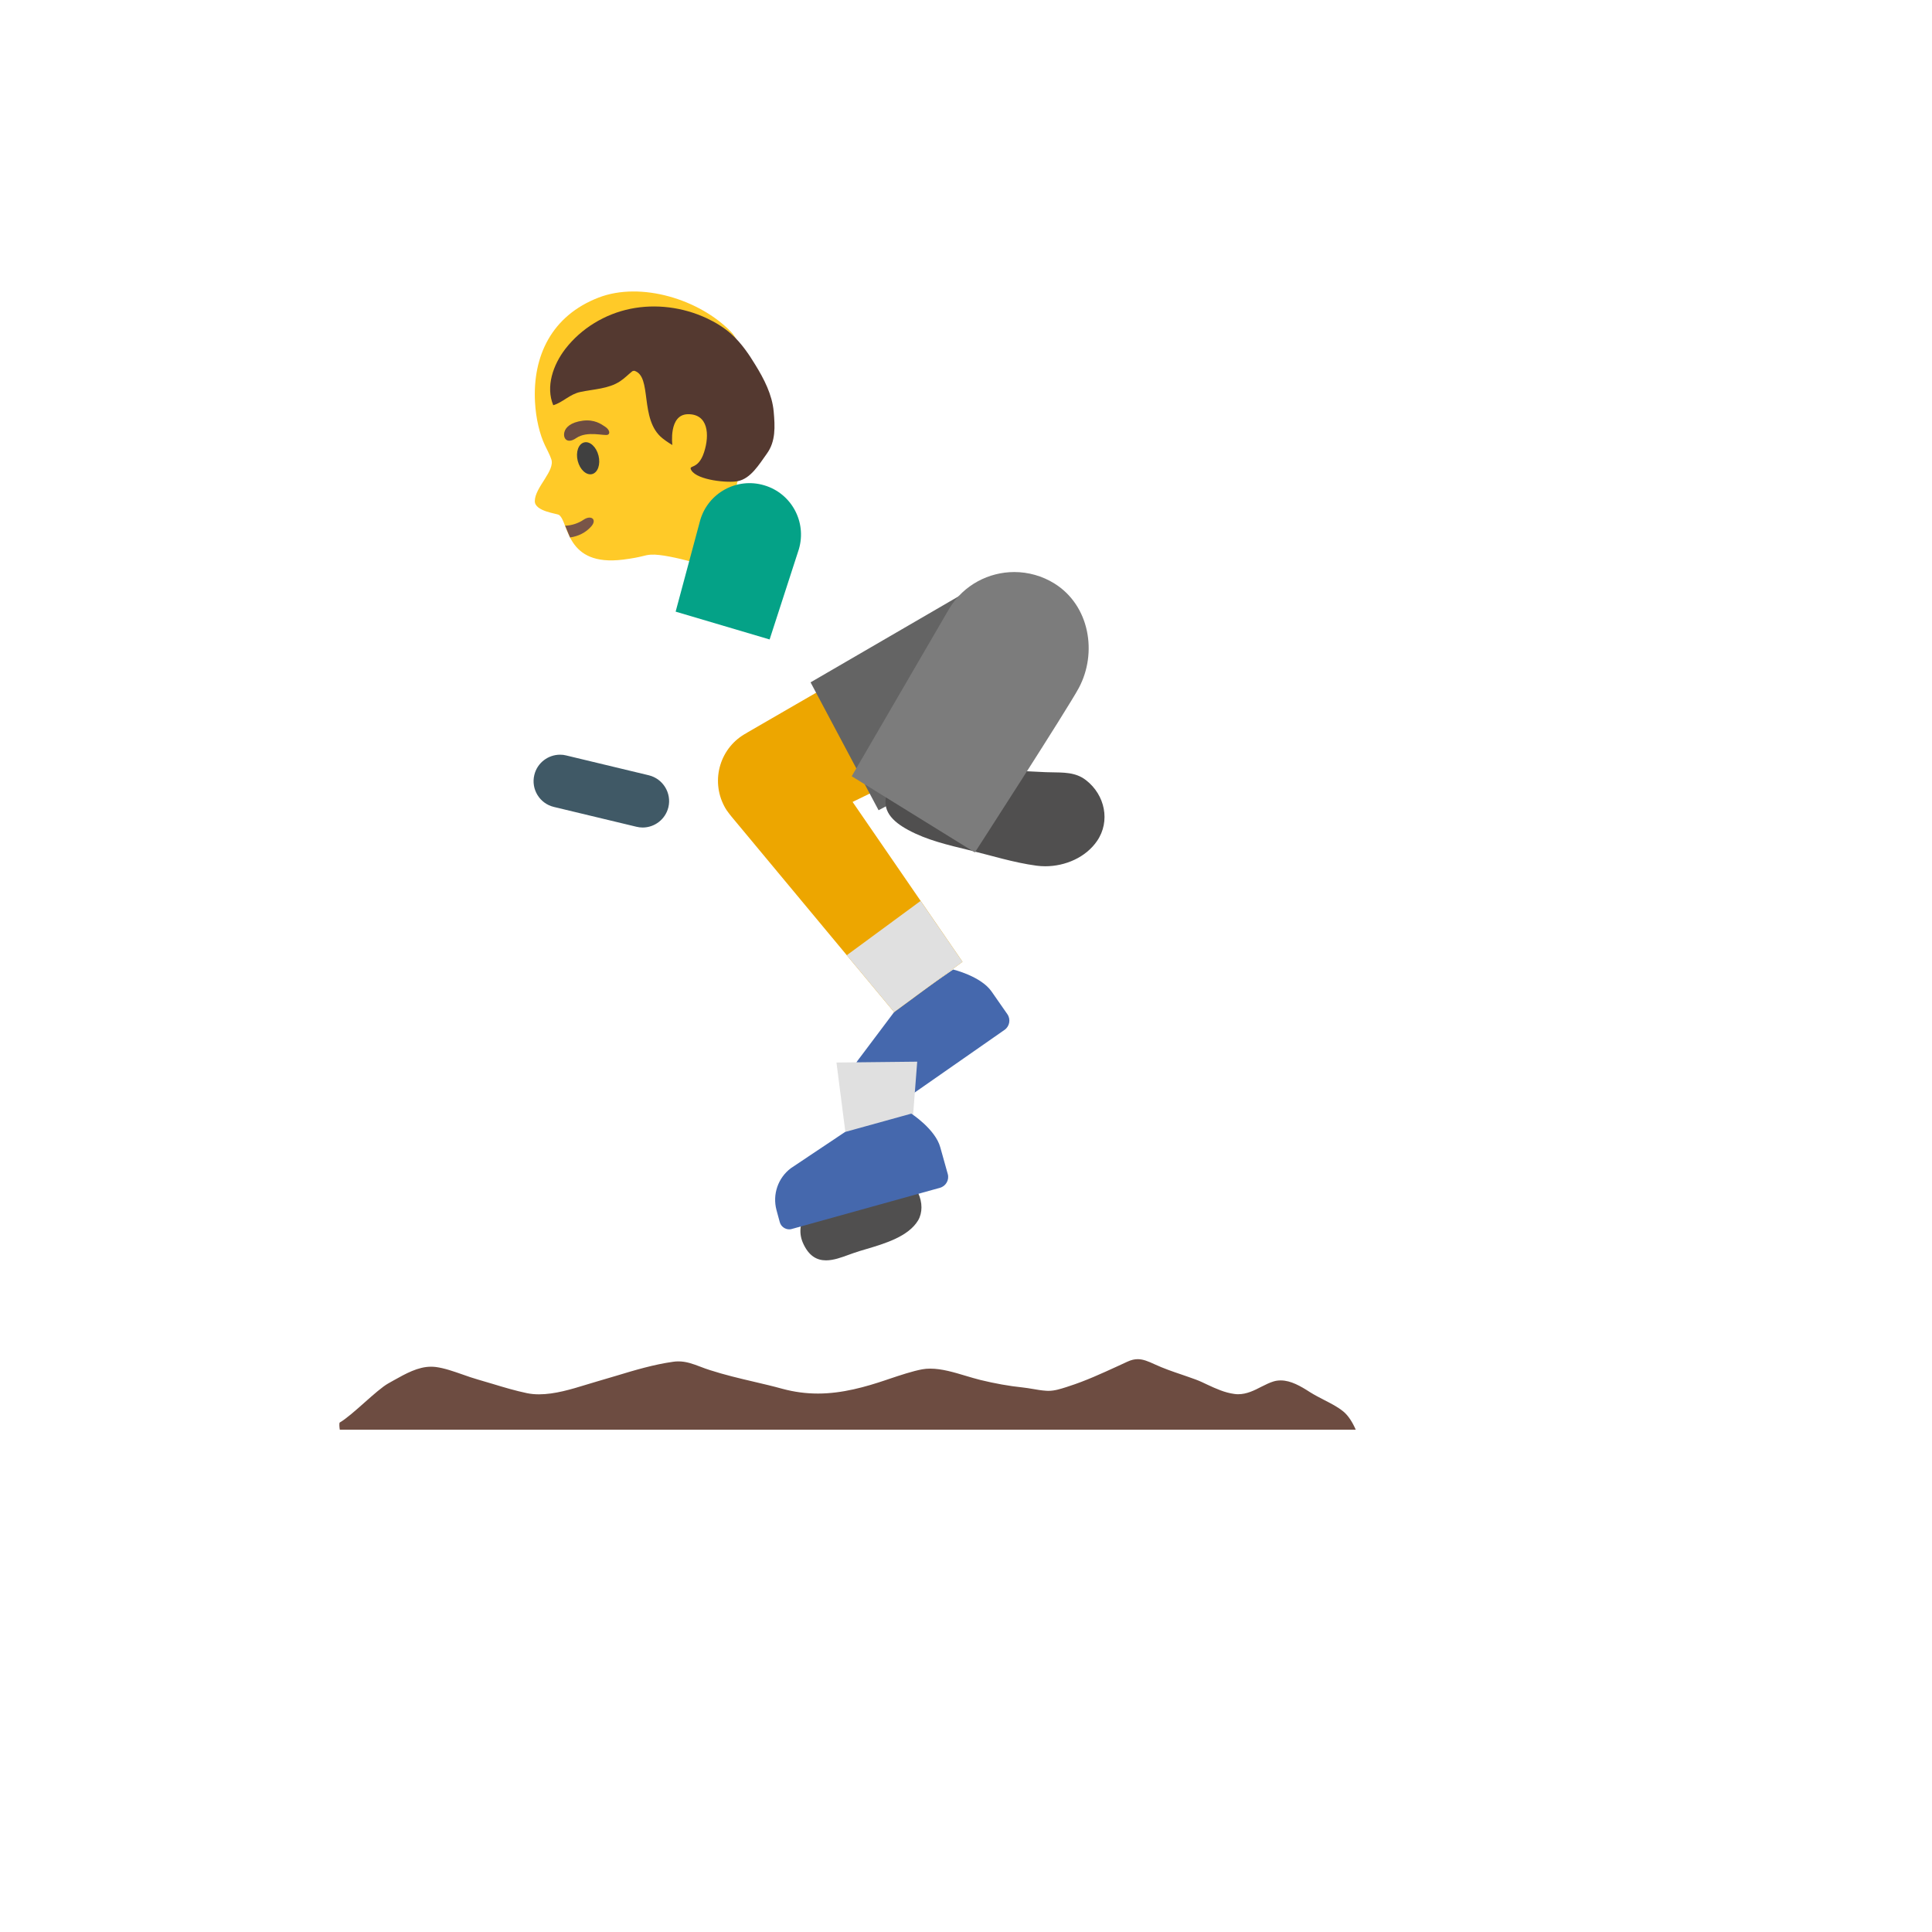 <svg xmlns="http://www.w3.org/2000/svg" version="1.1" xmlns:xlink="http://www.w3.org/1999/xlink" width="100%" height="100%" id="svgWorkerArea" viewBox="-25 -25 625 625" xmlns:idraw="https://idraw.muisca.co" style="background: white;"><defs id="defsdoc"><pattern id="patternBool" x="0" y="0" width="10" height="10" patternUnits="userSpaceOnUse" patternTransform="rotate(35)"><circle cx="5" cy="5" r="4" style="stroke: none;fill: #ff000070;"></circle></pattern></defs><g id="fileImp-289176648" class="cosito"><path id="pathImp-110549161" fill="url(#IconifyId17ecdb2904d178eab12291)" class="grouped" d="M334.555 109.559C319.463 109.559 304.308 114.308 292.34 123.526 284.997 129.182 254.406 164.835 245.157 175.647 232.689 190.177 217.784 205.926 198.629 206.144 198.629 206.144 198.192 206.144 198.192 206.144 173.444 206.144 153.008 180.771 129.26 180.74 127.26 180.74 125.26 180.928 123.198 181.303 98.638 185.99 75.921 225.924 62.516 254.703 62.516 254.703 62.516 437.5 62.516 437.5 62.516 437.5 437.484 437.5 437.484 437.5 437.484 437.5 437.484 198.551 437.484 198.551 416.736 166.991 373.615 109.559 334.555 109.559 334.555 109.559 334.555 109.559 334.555 109.559"></path><path id="pathImp-990878183" fill="#4568ad" class="grouped" d="M300.871 303.074C300.871 303.074 295.777 295.762 295.777 295.762 292.34 290.793 283.341 288.637 283.341 288.637 283.341 288.637 265.061 301.324 265.061 301.324 265.061 301.324 252.375 318.197 252.375 318.197 249.469 322.541 249.5 328.197 252.469 332.478 252.469 332.478 254.75 335.79 254.75 335.79 255.375 336.696 256.374 337.165 257.374 337.165 257.999 337.165 258.624 336.977 259.187 336.602 259.187 336.602 299.964 308.167 299.964 308.167 301.621 307.011 302.027 304.73 300.871 303.074 300.871 303.074 300.871 303.074 300.871 303.074"></path><path id="pathImp-339039172" fill="#ffca28" class="grouped" d="M211.503 82.373C201.379 71.843 182.349 66 168.694 71.249 153.414 77.124 147.29 90.216 148.071 105.028 148.352 110.402 149.602 115.558 151.289 119.058 151.477 119.464 153.039 122.495 153.321 123.495 154.727 127.245 148.008 132.65 148.008 137.119 148.008 140.462 155.227 141.119 155.851 141.587 159.101 143.931 157.82 158.429 176.662 156.024 183.006 155.211 183.318 154.555 185.599 154.43 191.536 154.055 208.285 159.523 208.285 159.523 208.285 159.523 214.909 145.649 214.909 145.649 214.909 145.649 209.472 143.149 214.784 126.37 218.877 113.496 218.003 89.123 211.503 82.373 211.503 82.373 211.503 82.373 211.503 82.373"></path><path id="pathImp-187181415" fill="#795548" class="grouped" d="M159.414 148.868C162.007 148.493 164.445 147.368 166.257 145.306 168.257 143.056 166.226 141.462 163.757 143.149 162.257 144.181 160.007 145.024 157.82 145.056 157.82 145.056 159.414 148.868 159.414 148.868 159.414 148.868 159.414 148.868 159.414 148.868"></path><path id="ellipseImp-763308731" fill="#404040" class="grouped" d="M161.889 124.081C161.186 121.25 162.123 118.582 163.982 118.12 165.842 117.658 167.918 119.577 168.622 122.409 169.325 125.24 168.389 127.908 166.529 128.37 164.669 128.832 162.593 126.913 161.889 124.081 161.889 124.081 161.889 124.081 161.889 124.081"></path><path id="pathImp-805194155" fill="#6d4c41" class="grouped" d="M161.414 116.714C158.508 118.714 157.07 116.871 157.57 114.808 157.945 113.308 159.539 111.621 163.538 111.09 167.288 110.621 169.444 112.152 170.788 113.058 172.163 113.965 172.444 115.246 171.663 115.621 170.6 116.152 165.007 114.246 161.414 116.714 161.414 116.714 161.414 116.714 161.414 116.714"></path><path id="pathImp-629866918" fill="#543930" class="grouped" d="M216.034 88.029C214.69 86.217 213.222 84.529 211.534 83.029 209.16 80.905 206.41 79.249 203.535 77.905 195.911 74.374 187.161 73.218 178.912 74.905 170.663 76.593 163.038 81.217 157.883 87.873 153.914 93.029 151.477 100.091 153.977 106.09 157.07 105.184 159.351 102.497 162.726 101.809 167.101 100.872 171.881 100.809 175.6 98.341 177.037 97.403 178.256 96.122 179.6 95.06 179.943 94.966 180.162 94.935 180.162 94.935 186.13 96.653 181.724 110.652 189.255 116.746 190.755 117.964 192.505 118.964 192.505 118.964 192.505 118.964 191.224 109.09 197.536 108.996 204.097 108.902 204.629 115.621 202.754 121.339 200.816 127.276 197.473 125.182 198.661 127.151 200.598 130.369 210.566 131.307 213.69 130.651 217.878 129.807 220.565 125.245 223.065 121.776 225.971 117.777 225.721 113.027 225.283 108.09 224.783 102.653 222.19 97.622 219.315 92.966 218.284 91.248 217.19 89.591 216.034 88.029 216.034 88.029 216.034 88.029 216.034 88.029"></path><path id="pathImp-498632200" fill="#eda600" class="grouped" d="M311.12 205.082C311.12 205.082 291.715 168.616 291.715 168.616 291.715 168.616 216.565 212.081 216.565 212.081 216.565 212.081 216.565 212.113 216.565 212.113 208.003 216.643 204.785 227.268 209.316 235.829 209.785 236.736 210.347 237.548 210.972 238.329 210.972 238.329 211.097 238.485 211.097 238.485 211.253 238.673 211.409 238.86 211.566 239.079 211.566 239.079 264.249 302.418 264.249 302.418 264.249 302.418 286.372 286.138 286.372 286.138 286.372 286.138 250.812 234.423 250.812 234.423 250.812 234.423 311.12 205.082 311.12 205.082 311.12 205.082 311.12 205.082 311.12 205.082"></path><path id="pathImp-476270276" fill="#646464" class="grouped" d="M323.463 175.084C319.088 166.835 310.557 162.085 301.777 162.085 297.871 162.085 293.934 163.023 290.247 164.96 290.247 164.96 290.247 164.929 290.247 164.929 290.247 164.929 237.22 195.739 237.22 195.739 237.22 195.739 259.218 237.111 259.218 237.11 259.218 237.111 313.307 208.332 313.307 208.332 325.306 201.957 329.837 187.083 323.463 175.084 323.463 175.084 323.463 175.084 323.463 175.084"></path><path id="pathImp-825473646" fill="#e0e0e0" class="grouped" d="M272.81 266.452C272.81 266.452 248.938 284.013 248.938 284.013 248.938 284.013 264.249 302.418 264.249 302.418 264.249 302.418 286.372 286.138 286.372 286.138 286.372 286.138 272.81 266.452 272.81 266.452"></path><path id="pathImp-567861005" fill="url(#IconifyId17ecdb2904d178eab12292)" class="grouped" d="M354.741 288.794C314.526 288.794 281.81 321.51 281.81 361.694 281.81 401.909 314.526 434.594 354.741 434.594 394.925 434.594 427.641 401.878 427.641 361.694 427.641 321.478 394.957 288.794 354.741 288.794 354.741 288.794 354.741 288.794 354.741 288.794M354.741 408.565C328.931 408.565 307.839 387.535 307.839 361.694 307.839 335.852 328.9 314.823 354.741 314.823 380.583 314.823 401.612 335.852 401.612 361.694 401.612 387.535 380.583 408.565 354.741 408.565 354.741 408.565 354.741 408.565 354.741 408.565"></path><path id="pathImp-947919498" fill="url(#IconifyId17ecdb2904d178eab12293)" class="grouped" d="M145.259 288.794C105.043 288.794 72.327 321.51 72.327 361.694 72.327 401.909 105.043 434.594 145.259 434.594 185.443 434.594 218.159 401.878 218.159 361.694 218.159 321.478 185.474 288.794 145.259 288.794 145.259 288.794 145.259 288.794 145.259 288.794M145.259 408.565C119.448 408.565 98.356 387.535 98.356 361.694 98.356 335.852 119.417 314.823 145.259 314.823 171.1 314.823 192.13 335.852 192.13 361.694 192.13 387.535 171.1 408.565 145.259 408.565 145.259 408.565 145.259 408.565 145.259 408.565"></path><path id="pathImp-919326190" fill="url(#IconifyId17ecdb2904d178eab12294)" class="grouped" d="M362.241 356.476C361.961 355.724 361.571 355.019 361.084 354.382 361.084 354.382 332.431 315.823 332.431 315.823 332.431 315.823 300.589 272.889 300.589 272.889 300.589 272.889 312.276 247.485 312.276 247.485 312.526 246.953 312.714 246.391 312.838 245.828 312.963 245.266 313.057 244.704 313.057 244.141 313.088 243.579 313.026 243.016 312.932 242.485 312.745 241.391 312.37 240.36 311.776 239.423 310.566 237.432 308.587 236.029 306.308 235.548 306.308 235.548 305.683 235.454 305.683 235.454 305.308 235.392 304.933 235.329 304.558 235.329 304.558 235.329 304.433 235.329 304.433 235.329 304.339 235.329 304.245 235.361 304.183 235.361 303.558 235.392 302.933 235.454 302.339 235.611 302.183 235.642 302.027 235.673 301.871 235.736 301.183 235.954 300.527 236.236 299.902 236.611 299.871 236.642 299.808 236.673 299.777 236.704 299.215 237.079 298.715 237.517 298.246 237.985 298.121 238.11 297.996 238.267 297.871 238.392 297.402 238.954 296.965 239.579 296.652 240.266 296.652 240.266 296.59 240.391 296.59 240.391 296.59 240.391 285.31 264.921 285.31 264.921 285.31 264.921 185.412 250.484 185.412 250.484 185.412 250.484 188.755 237.829 188.755 237.829 189.974 233.267 187.224 228.58 182.631 227.361 182.599 227.361 182.537 227.361 182.506 227.33 181.818 227.143 181.131 227.049 180.443 227.049 176.662 227.049 173.194 229.58 172.163 233.423 172.163 233.423 165.101 260.14 165.101 260.14 165.101 260.14 138.541 360.663 138.541 360.663 137.353 365.225 140.072 369.912 144.634 371.131 145.384 371.318 146.102 371.412 146.852 371.412 146.852 371.412 146.883 371.412 146.883 371.412 150.665 371.412 154.133 368.881 155.164 365.037 155.164 365.037 178.975 274.857 178.975 274.857 178.975 274.857 244.407 364.506 244.407 364.506 244.563 364.725 244.782 364.912 244.969 365.1 245.157 365.287 245.313 365.475 245.5 365.662 245.688 365.85 245.875 366.006 246.094 366.162 246.094 366.162 246.156 366.225 246.156 366.225 246.188 366.256 246.25 366.287 246.281 366.318 246.469 366.475 246.656 366.6 246.875 366.725 246.969 366.787 247.031 366.85 247.125 366.881 247.219 366.912 247.313 366.975 247.406 367.037 247.438 367.037 247.469 367.068 247.5 367.1 247.5 367.1 247.688 367.193 247.688 367.193 247.781 367.225 247.844 367.256 247.938 367.287 248.031 367.318 248.156 367.381 248.25 367.412 248.469 367.506 248.719 367.6 248.938 367.662 249.094 367.725 249.25 367.787 249.438 367.818 250.031 367.943 250.687 368.037 251.312 368.037 251.312 368.037 354.179 368.037 354.179 368.037 357.428 368.037 360.397 366.225 361.834 363.319 362.959 361.225 363.084 358.694 362.241 356.476 362.241 356.476 362.241 356.476 362.241 356.476M196.223 269.42C196.223 269.42 247.688 276.857 247.688 276.857 247.688 276.857 277.873 281.232 277.873 281.232 277.873 281.232 249.688 342.633 249.688 342.633 249.688 342.633 196.223 269.42 196.223 269.42 196.223 269.42 196.223 269.42 196.223 269.42M264.749 350.913C264.749 350.913 292.434 290.7 292.434 290.7 292.434 290.7 337.18 350.913 337.18 350.913 337.18 350.913 264.749 350.913 264.749 350.913 264.749 350.913 264.749 350.913 264.749 350.913"></path><path id="pathImp-676502493" fill="#504f4f" class="grouped" d="M271.998 360.881C270.529 357.694 267.842 355.444 264.967 354.976 261.28 354.351 246.031 359.319 243.782 360.35 238.313 362.788 231.658 369.724 234.689 376.943 236.595 381.38 239.313 382.723 242.219 382.723 244.657 382.723 247.188 381.786 249.5 380.942 249.5 380.942 251.25 380.317 251.25 380.317 252.406 379.911 253.75 379.505 255.156 379.099 261.28 377.286 268.905 375.005 272.029 369.756 273.435 367.318 273.467 364.006 271.998 360.881 271.998 360.881 271.998 360.881 271.998 360.881"></path><path id="pathImp-839915462" fill="#405966" class="grouped" d="M184.88 225.799C184.88 225.799 158.195 219.393 158.195 219.393 157.543 219.218 156.87 219.134 156.195 219.143 152.321 219.143 148.79 221.768 147.852 225.705 146.737 230.315 149.581 234.952 154.195 236.048 154.195 236.048 180.881 242.454 180.881 242.454 181.537 242.61 182.193 242.704 182.881 242.704 186.755 242.704 190.255 240.079 191.224 236.142 192.317 231.548 189.474 226.924 184.88 225.799 184.88 225.799 184.88 225.799 184.88 225.799"></path><path id="pathImp-592262140" fill="#504f4f" class="grouped" d="M326.369 227.424C325.962 227.111 325.525 226.799 325.087 226.549 321.494 224.518 317.463 224.987 313.338 224.799 308.339 224.549 303.277 224.33 298.277 224.018 295.527 223.83 292.778 223.799 290.028 223.799 286.809 223.799 283.56 223.862 280.372 223.862 277.935 223.862 275.529 223.83 273.123 223.705 272.998 223.674 272.81 223.674 272.623 223.674 268.03 223.674 263.686 227.143 262.093 231.267 259.843 237.111 263.811 240.798 268.78 243.485 274.873 246.797 281.716 248.359 288.372 249.984 295.621 251.734 302.87 254.047 310.307 255.047 311.245 255.172 312.182 255.234 313.151 255.234 319.588 255.234 326.244 252.39 329.899 247.047 334.274 240.673 332.462 232.173 326.369 227.424 326.369 227.424 326.369 227.424 326.369 227.424"></path><path id="pathImp-39990459" fill="#6d4c41" class="grouped" d="M413.58 437.5C413.58 437.5 84.92 437.5 84.92 437.5 84.764 436.438 84.733 435.656 84.857 435.219 86.951 434 89.857 431.438 92.919 428.719 95.794 426.157 98.794 423.532 100.606 422.533 100.606 422.533 102.325 421.564 102.325 421.564 106.231 419.377 110.23 417.127 114.449 417.127 114.949 417.127 115.449 417.158 115.98 417.221 118.823 417.595 121.792 418.658 124.667 419.658 126.323 420.252 127.979 420.814 129.604 421.283 131.229 421.751 132.853 422.22 134.478 422.72 138.072 423.814 141.759 424.907 145.477 425.688 146.696 425.938 148.008 426.063 149.383 426.063 154.445 426.063 159.882 424.407 164.663 422.939 165.851 422.564 167.007 422.22 168.101 421.908 170.194 421.314 172.256 420.689 174.35 420.064 180.318 418.252 186.505 416.408 192.755 415.533 193.348 415.439 193.911 415.408 194.473 415.408 196.973 415.408 199.098 416.189 201.566 417.127 202.535 417.502 203.535 417.877 204.629 418.22 209.378 419.752 214.253 420.908 218.94 422.001 222.002 422.72 225.096 423.439 228.127 424.282 231.97 425.313 235.72 425.813 239.626 425.813 247.5 425.813 255.093 423.626 261.499 421.47 261.499 421.47 262.78 421.033 262.78 421.033 266.249 419.877 270.154 418.564 273.342 417.97 274.154 417.814 275.029 417.752 275.966 417.752 279.654 417.752 283.622 418.939 287.466 420.095 289.059 420.564 290.622 421.033 292.121 421.408 296.871 422.564 301.371 423.376 305.87 423.845 306.933 423.97 307.995 424.126 309.058 424.314 310.464 424.564 311.932 424.814 313.401 424.907 313.651 424.907 313.87 424.939 314.12 424.939 316.213 424.939 318.057 424.314 319.869 423.751 319.869 423.751 320.807 423.439 320.807 423.439 326.181 421.72 331.399 419.314 336.462 417.002 336.462 417.002 339.711 415.502 339.711 415.502 340.93 414.939 341.992 414.689 343.055 414.689 344.805 414.689 346.492 415.408 348.523 416.346 351.366 417.658 354.335 418.689 357.21 419.658 358.71 420.189 360.241 420.689 361.741 421.251 363.022 421.72 364.303 422.314 365.584 422.939 368.334 424.22 371.209 425.532 374.302 425.938 374.708 426.001 375.115 426.032 375.521 426.032 378.302 426.032 380.739 424.814 383.083 423.595 384.457 422.908 385.77 422.251 387.051 421.876 387.801 421.658 388.551 421.564 389.332 421.564 392.582 421.564 395.8 423.439 398.8 425.376 400.3 426.313 401.894 427.126 403.393 427.907 405.643 429.063 407.799 430.157 409.612 431.657 411.174 432.938 412.549 435.125 413.58 437.5 413.58 437.5 413.58 437.5 413.58 437.5"></path><path id="pathImp-665347189" fill="url(#IconifyId17ecdb2904d178eab12295)" class="grouped" d="M320.432 195.864C320.432 195.864 285.31 174.116 285.31 174.116 285.31 174.116 242.282 249.547 242.282 249.547 242.282 249.547 242.313 249.547 242.313 249.547 240.034 253.23 239.209 257.631 240.001 261.89 240.001 261.89 248.656 342.633 248.656 342.633 248.656 342.633 269.873 342.352 269.873 342.352 269.873 342.352 274.498 264.546 274.498 264.546 274.498 264.546 320.432 195.864 320.432 195.864 320.432 195.864 320.432 195.864 320.432 195.864"></path><path id="pathImp-430072147" fill="#e0e0e0" class="grouped" d="M245.594 318.729C245.594 318.729 248.656 342.602 248.656 342.602 248.656 342.602 269.873 342.32 269.873 342.32 269.873 342.32 271.717 318.447 271.717 318.447 271.717 318.447 245.594 318.729 245.594 318.729"></path><path id="pathImp-835722573" fill="#7c7c7c" class="grouped" d="M316.026 163.71C312.144 161.323 307.677 160.058 303.12 160.054 294.902 160.054 286.841 164.179 282.185 171.71 282.185 171.71 250.531 226.111 250.531 226.111 250.531 226.111 290.372 250.766 290.372 250.766 290.372 250.766 320.244 204.519 323.994 197.551 330.024 186.302 327.587 170.866 316.026 163.71 316.026 163.71 316.026 163.71 316.026 163.71"></path><path id="pathImp-779314933" fill="#4568ad" class="grouped" d="M281.591 354.757C281.591 354.757 279.185 346.164 279.185 346.164 277.591 340.289 269.811 335.259 269.811 335.259 269.811 335.259 248.375 341.195 248.375 341.195 248.375 341.195 230.845 352.913 230.845 352.913 226.689 356.038 224.846 361.381 226.189 366.443 226.189 366.443 227.252 370.349 227.252 370.349 227.627 371.755 228.939 372.693 230.314 372.693 230.595 372.693 230.876 372.662 231.158 372.568 231.158 372.568 279.06 359.257 279.06 359.257 280.997 358.725 282.154 356.694 281.591 354.757 281.591 354.757 281.591 354.757 281.591 354.757"></path><path id="pathImp-643608500" fill="url(#IconifyId17ecdb2904d178eab12296)" class="grouped" d="M240.938 123.589C237.251 122.808 233.564 122.339 230.095 122.339 222.221 122.339 215.628 124.776 212.815 131.15 210.535 136.213 208.16 141.368 205.691 146.524 201.285 155.867 204.879 170.21 215.815 173.647 244.219 182.678 243.438 191.114 259.937 198.77 264.717 200.988 269.248 201.957 273.498 201.957 294.309 201.957 309.026 178.834 317.713 164.085 298.621 144.618 273.185 130.682 240.938 123.589 240.938 123.589 240.938 123.589 240.938 123.589"></path><path id="pathImp-568889088" fill="url(#IconifyId17ecdb2904d178eab12297)" class="grouped" d="M229.564 147.868C229.564 147.868 205.254 140.681 205.254 140.681 205.254 140.681 190.786 194.489 190.786 194.489 190.786 194.489 164.788 216.393 164.788 216.393 160.289 214.862 154.352 214.05 150.133 214.05 150.133 214.05 150.04 214.05 150.04 214.05 149.602 214.05 149.196 214.05 148.821 214.081 148.633 214.081 148.477 214.112 148.321 214.112 148.102 214.144 147.883 214.144 147.696 214.175 147.477 214.206 147.227 214.237 147.04 214.269 146.977 214.269 146.915 214.3 146.821 214.3 146.259 214.394 145.759 214.55 145.446 214.737 144.29 215.425 142.509 216.987 140.821 218.518 138.228 220.924 136.884 224.393 137.166 227.924 137.166 227.924 137.353 230.486 137.353 230.486 137.134 231.267 138.322 233.08 140.103 234.142 140.197 234.204 140.322 234.267 140.415 234.329 140.509 234.392 140.634 234.423 140.759 234.486 142.134 235.142 143.79 235.298 145.415 234.173 147.54 232.767 145.259 228.861 146.259 227.205 147.415 225.236 149.415 223.237 149.415 223.237 149.415 223.237 155.602 222.768 156.945 223.737 159.32 225.705 160.007 227.455 158.664 231.205 157.695 233.892 155.477 236.673 156.601 237.579 157.008 237.923 157.414 238.204 157.789 238.454 157.82 238.485 157.851 238.485 157.883 238.517 158.164 238.704 158.445 238.892 158.726 239.017 158.882 239.11 159.07 239.142 159.226 239.235 159.351 239.298 159.476 239.329 159.632 239.36 159.882 239.423 160.132 239.454 160.382 239.454 160.382 239.454 160.507 239.454 160.507 239.454 161.945 239.485 163.507 238.579 165.788 236.298 169.007 233.048 172.069 234.142 174.537 231.673 174.537 231.673 205.472 210.894 205.472 210.894 205.472 210.894 205.847 210.644 205.847 210.644 206.441 210.331 207.035 209.957 207.566 209.55 207.566 209.55 207.691 209.488 207.691 209.488 209.472 208.082 210.785 206.144 211.441 203.926 211.441 203.926 211.472 203.926 211.472 203.926 211.472 203.926 229.658 147.837 229.658 147.837 229.658 147.837 229.564 147.868 229.564 147.868 229.564 147.868 229.564 147.868 229.564 147.868"></path><path id="pathImp-549736798" fill="url(#IconifyId17ecdb2904d178eab12298)" class="grouped" d="M152.946 217.862C148.04 217.862 144.071 221.831 144.071 226.736 144.071 231.642 148.04 235.611 152.946 235.611 157.851 235.611 161.82 231.642 161.82 226.736 161.82 221.831 157.82 217.862 152.946 217.862 152.946 217.862 152.946 217.862 152.946 217.862"></path><path id="pathImp-263189322" fill="#04a287" class="grouped" d="M222.221 131.994C213.41 129.367 204.139 134.394 201.535 143.212 201.535 143.212 193.567 172.866 193.567 172.866 193.567 172.866 223.971 181.865 223.971 181.865 223.971 181.865 233.439 152.649 233.439 152.649 236.032 143.837 231.033 134.588 222.221 131.994 222.221 131.994 222.221 131.994 222.221 131.994"></path><stop offset=".995" stop-color="#262626" id="stopImp-76418933" class="grouped"></stop><path id="pathImp-667386119" fill="url(#IconifyId17ecdb2904d178eab12299)" class="grouped" d="M193.536 136.9C193.88 142.087 184.787 153.836 184.537 154.555 184.037 155.742 189.005 155.93 190.099 154.805 191.192 153.68 201.254 143.774 207.722 131.4 210.628 125.838 217.19 111.058 217.19 111.058 217.19 111.058 208.035 106.59 208.035 106.59 208.035 106.59 205.347 132.275 198.879 132.182 192.38 132.088 192.505 107.215 192.505 107.215 192.505 107.215 177.912 113.277 177.912 113.277 177.912 113.277 193.348 133.682 193.536 136.9 193.536 136.9 193.536 136.9 193.536 136.9"></path><stop offset=".36" stop-color="#5eb3e7" id="stopImp-440240755" class="grouped"></stop><stop offset="1" stop-color="#2f85cc" id="stopImp-880115367" class="grouped"></stop><path id="pathImp-153759304" fill="url(#IconifyId17ecdb2904d178eab12300)" class="grouped" d="M217.628 73.874C209.503 66.25 198.629 62.5 187.693 62.5 182.568 62.5 177.381 63.312 172.475 64.969 167.976 66.468 153.821 73.437 147.758 85.498 145.227 90.56 143.228 96.091 142.728 101.716 142.446 104.778 142.415 110.246 144.884 112.933 145.977 114.121 147.29 114.496 148.54 114.496 149.196 114.496 149.852 114.402 150.477 114.277 153.758 113.558 162.038 110.058 164.507 109.809 164.851 109.777 165.163 109.777 165.507 109.777 170.694 109.777 174.537 113.496 175.569 114.246 177.662 115.746 179.756 116.933 182.193 116.933 184.287 116.933 186.661 116.089 189.567 113.84 193.348 110.933 194.192 108.684 197.567 108.09 197.942 108.028 198.379 107.965 198.817 107.965 201.098 107.965 204.222 109.152 207.878 114.839 210.972 119.651 214.565 121.683 217.628 121.683 219.409 121.683 221.002 121.026 222.221 119.839 226.877 115.402 235.939 90.873 217.628 73.874 217.628 73.874 217.628 73.874 217.628 73.874"></path></g></svg>